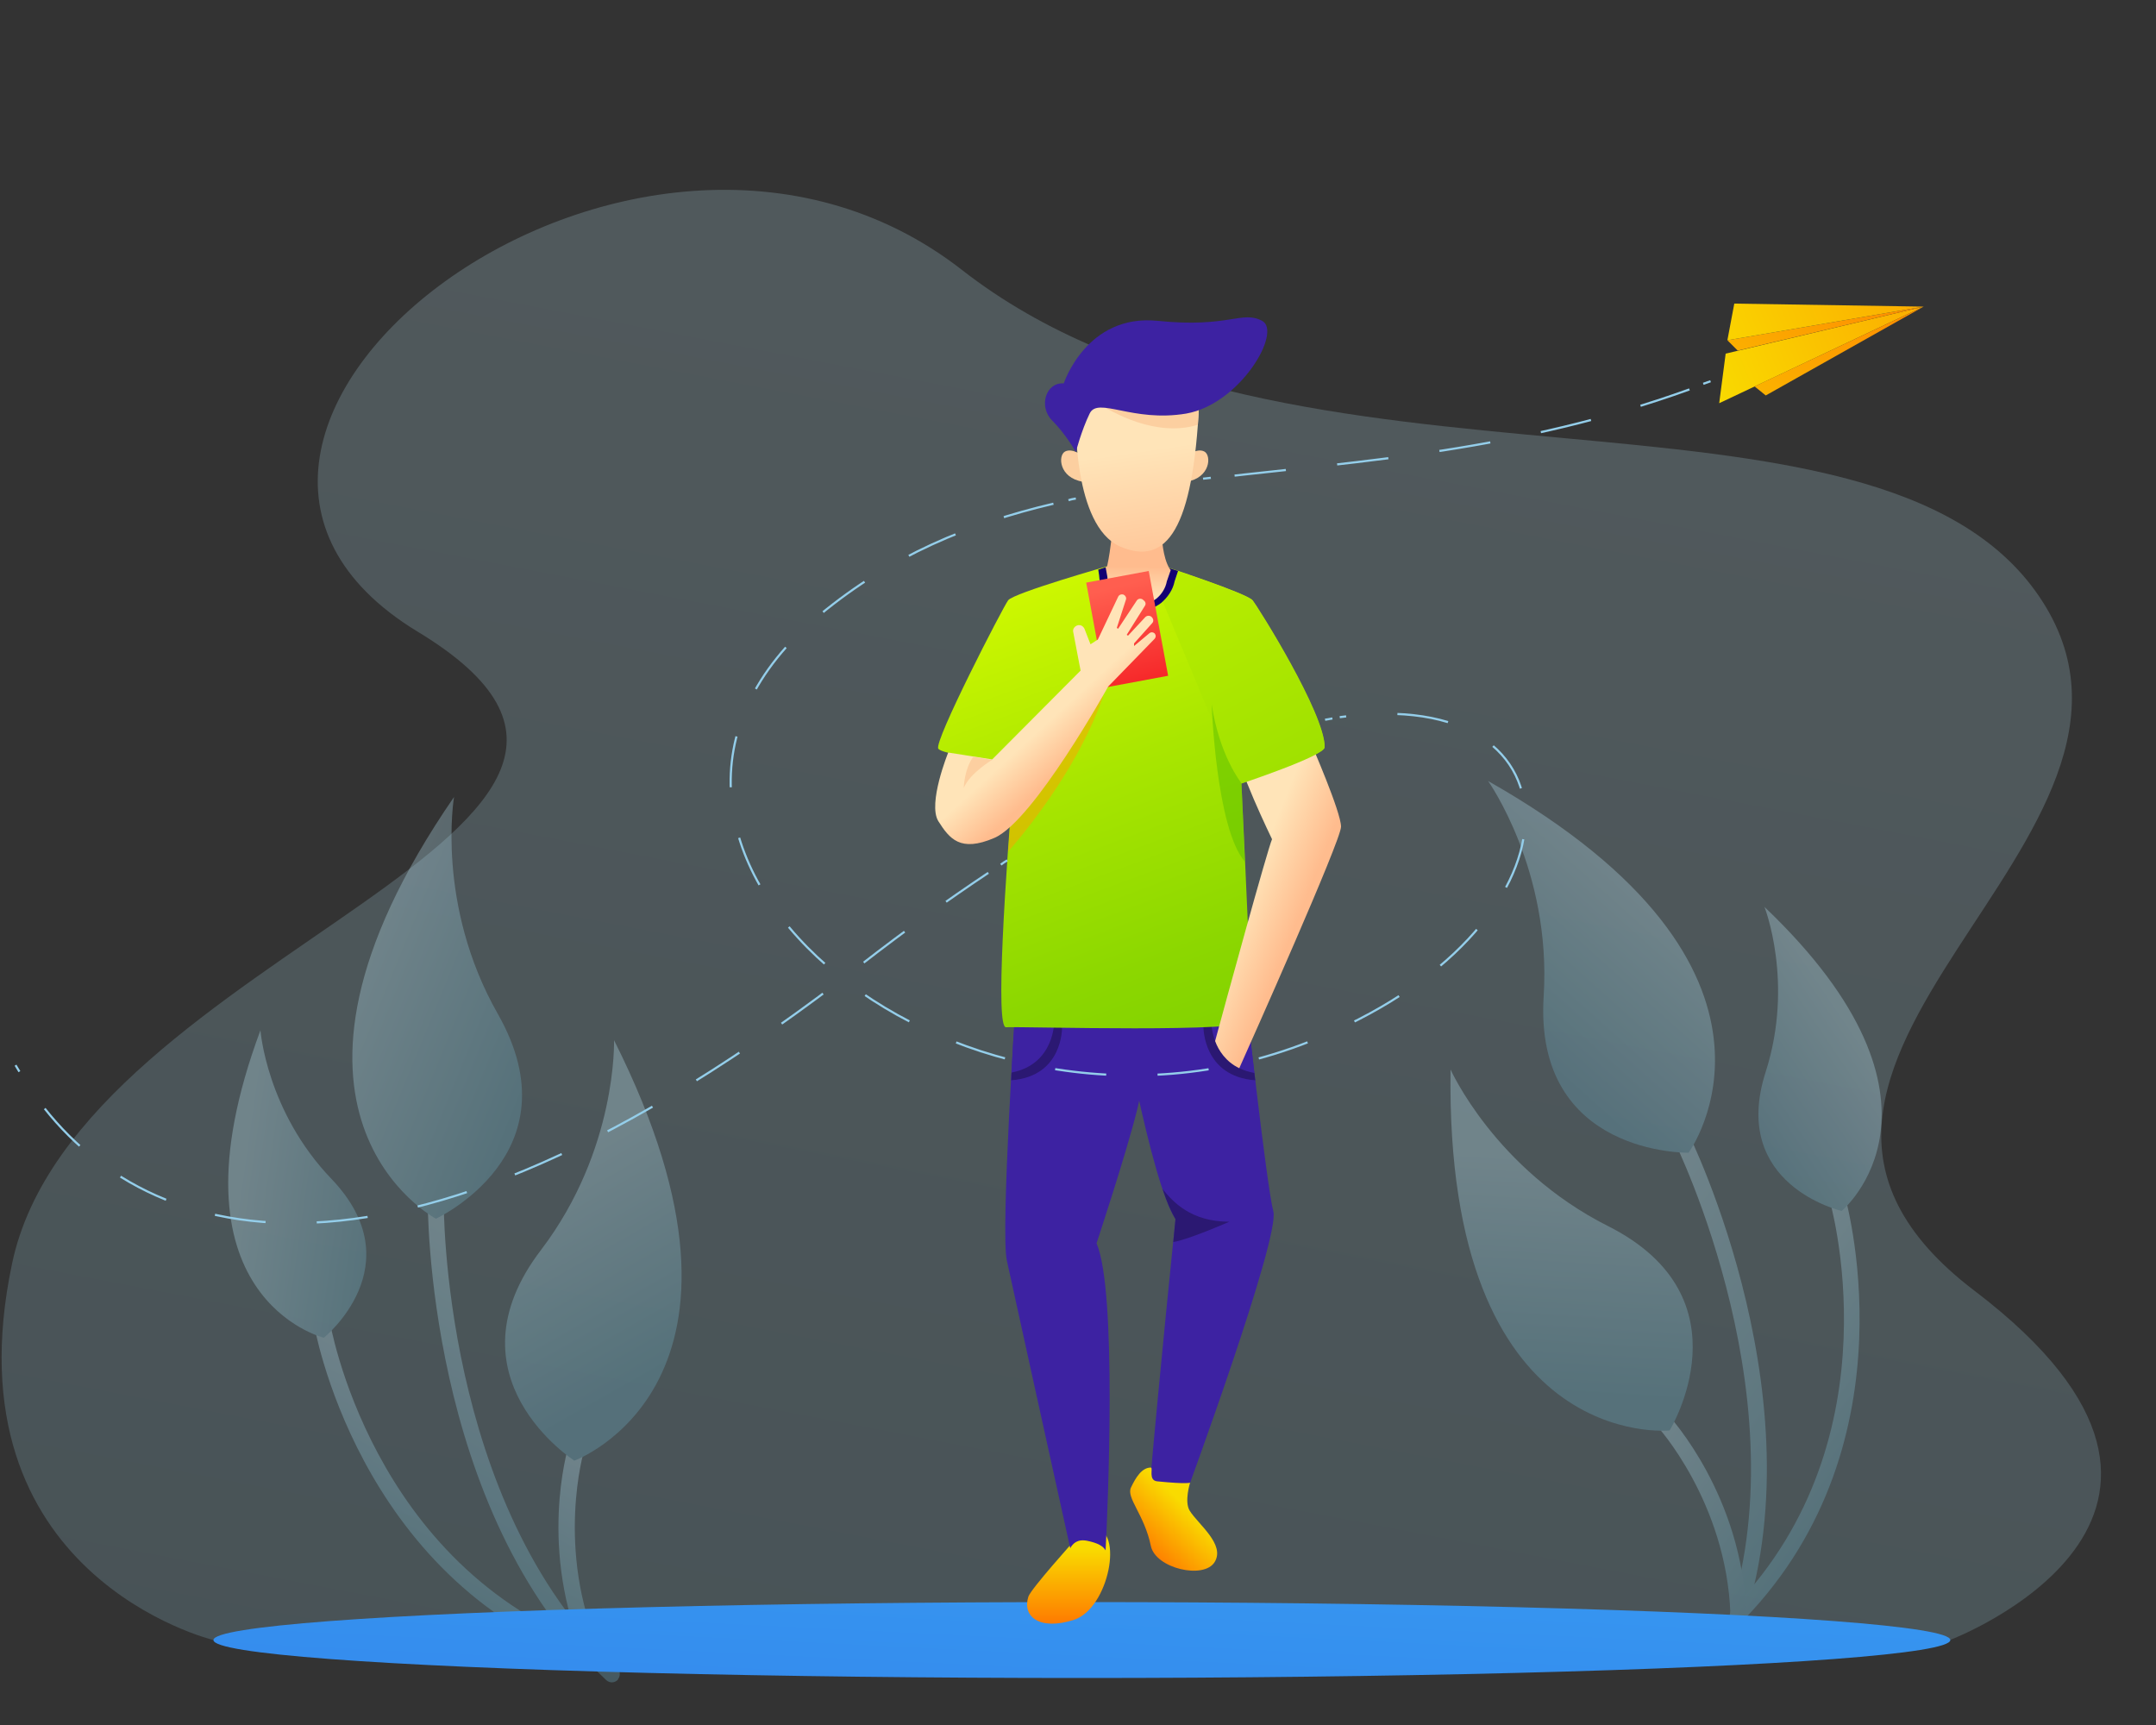 <?xml version="1.0" encoding="utf-8"?>
<!-- Generator: Adobe Illustrator 24.1.0, SVG Export Plug-In . SVG Version: 6.00 Build 0)  -->
<svg version="1.1" id="Layer_1" xmlns="http://www.w3.org/2000/svg" xmlns:xlink="http://www.w3.org/1999/xlink" x="0px" y="0px"
	 viewBox="0 0 500 400" style="enable-background:new 0 0 500 400;" xml:space="preserve">
<rect x="0" y="0" width="500" height="400" fill="#333333" stroke="none"/>
<style type="text/css">
	.st0{opacity:0.2;fill:url(#SVGID_1_);}
	.st1{opacity:0.3;}
	.st2{fill:url(#SVGID_2_);}
	.st3{fill:url(#SVGID_3_);}
	.st4{fill:url(#SVGID_4_);}
	.st5{fill:url(#SVGID_5_);}
	.st6{fill:url(#SVGID_6_);}
	.st7{fill:url(#SVGID_7_);}
	.st8{fill:url(#SVGID_8_);}
	.st9{fill:url(#SVGID_9_);}
	.st10{fill:url(#SVGID_10_);}
	.st11{fill:url(#SVGID_11_);}
	.st12{fill:url(#SVGID_12_);}
	.st13{fill:url(#SVGID_13_);}
	.st14{fill:url(#SVGID_14_);}
	.st15{fill:url(#SVGID_15_);}
	.st16{fill:#3D22A2;}
	.st17{fill:url(#SVGID_16_);}
	.st18{opacity:0.5;fill:#FFA200;}
	.st19{fill:url(#SVGID_17_);}
	.st20{fill:url(#SVGID_18_);}
	.st21{fill:#120073;}
	.st22{fill:url(#SVGID_19_);}
	.st23{fill:#FCCFA0;}
	.st24{fill:url(#SVGID_20_);}
	.st25{fill:url(#SVGID_21_);}
	.st26{fill:url(#SVGID_22_);}
	.st27{fill:url(#SVGID_23_);}
	.st28{opacity:0.5;fill:url(#SVGID_24_);}
	.st29{fill:url(#SVGID_25_);}
	.st30{fill:url(#SVGID_26_);}
	.st31{fill:url(#SVGID_27_);}
	.st32{fill:url(#SVGID_28_);}
	.st33{fill:none;stroke:#94CEEA;stroke-width:0.5;stroke-miterlimit:10;}
	.st34{fill:none;stroke:#94CEEA;stroke-width:0.5;stroke-miterlimit:10;stroke-dasharray:11.87,11.87;}
	.st35{fill:none;stroke:#94CEEA;stroke-width:0.5;stroke-miterlimit:10;stroke-dasharray:11.912,11.912;}
	.st36{fill:none;stroke:#94CEEA;stroke-width:0.5;stroke-miterlimit:10;stroke-dasharray:11.962,11.962;}
</style>
<linearGradient id="SVGID_1_" gradientUnits="userSpaceOnUse" x1="292.275" y1="72.854" x2="151.417" y2="805.319">
	<stop  offset="0" style="stop-color:#C5F0FF"/>
	<stop  offset="1" style="stop-color:#6EB2C9"/>
</linearGradient>
<path class="st0" d="M49.5,380.3c0,0-62-14.9-46.7-87.3C18,220.5,172.2,192.1,96.9,146.5S147.1,3.3,223.1,62.6
	s211.5,19.3,249.8,75.7s-84.2,108.4-15,161s-5.7,81-5.7,81H49.5z"/>
<g class="st1">
	<g>

			<linearGradient id="SVGID_2_" gradientUnits="userSpaceOnUse" x1="14283.378" y1="-6847.809" x2="14365.47" y2="-6847.809" gradientTransform="matrix(0.805 0.593 -0.593 0.805 -15200.117 -2653.178)">
			<stop  offset="0" style="stop-color:#C5F0FF"/>
			<stop  offset="1" style="stop-color:#6EB2C9"/>
		</linearGradient>
		<path class="st2" d="M400,381.6c-0.7-0.5-0.9-1.4-0.6-2.2c19.9-52.1-11-114.6-11.3-115.2c-0.5-0.9-0.1-2.1,0.8-2.5
			c0.9-0.5,2.1-0.1,2.5,0.8c0.3,0.6,32,64.6,11.4,118.3c-0.4,1-1.5,1.5-2.4,1.1C400.3,381.7,400.2,381.7,400,381.6z"/>
	</g>

		<linearGradient id="SVGID_3_" gradientUnits="userSpaceOnUse" x1="-9948.531" y1="9676.619" x2="-9903.182" y2="9688.892" gradientTransform="matrix(-0.839 0.545 0.545 0.839 -13232.447 -2486.11)">
		<stop  offset="0" style="stop-color:#C5F0FF"/>
		<stop  offset="1" style="stop-color:#6EB2C9"/>
	</linearGradient>
	<path class="st3" d="M391.6,267.3c0,0,31-42.3-46.5-86.2c0,0,14.7,20.6,12.9,49.8C355.6,268,391.6,267.3,391.6,267.3z"/>
	<g>

			<linearGradient id="SVGID_4_" gradientUnits="userSpaceOnUse" x1="14320.478" y1="-6855.988" x2="14364.441" y2="-6855.988" gradientTransform="matrix(0.805 0.593 -0.593 0.805 -15200.117 -2653.178)">
			<stop  offset="0" style="stop-color:#C5F0FF"/>
			<stop  offset="1" style="stop-color:#6EB2C9"/>
		</linearGradient>
		<path class="st4" d="M402.1,375.7c-0.1,0-0.1-0.1-0.2-0.2c-0.7-0.7-0.8-1.9,0-2.6c38.6-39.9,22.4-94.8,22.2-95.4
			c-0.3-1,0.3-2,1.2-2.3c1-0.3,2,0.3,2.3,1.2c0.2,0.6,17,57.6-23.1,99.1C403.9,376.1,402.8,376.2,402.1,375.7z"/>
	</g>

		<linearGradient id="SVGID_5_" gradientUnits="userSpaceOnUse" x1="-12094.062" y1="6712.735" x2="-12060.35" y2="6721.859" gradientTransform="matrix(-0.946 0.324 0.324 0.946 -13186.37 -2192.496)">
		<stop  offset="0" style="stop-color:#C5F0FF"/>
		<stop  offset="1" style="stop-color:#6EB2C9"/>
	</linearGradient>
	<path class="st5" d="M427.1,280.8c0,0,30-24.9-17.9-70.5c0,0,6.9,17.5,0.3,38.2C401,274.8,427.1,280.8,427.1,280.8z"/>
	<g>

			<linearGradient id="SVGID_6_" gradientUnits="userSpaceOnUse" x1="14318.914" y1="-6823.02" x2="14363.604" y2="-6823.02" gradientTransform="matrix(0.805 0.593 -0.593 0.805 -15200.117 -2653.178)">
			<stop  offset="0" style="stop-color:#C5F0FF"/>
			<stop  offset="1" style="stop-color:#6EB2C9"/>
		</linearGradient>
		<path class="st6" d="M402.1,375.7c-0.4-0.3-0.7-0.8-0.8-1.4c-0.9-26-17-43.7-17.2-43.8c-0.7-0.8-0.7-1.9,0.1-2.6
			c0.8-0.7,2-0.6,2.6,0.1c0.7,0.8,17.2,18.8,18.2,46.3c0,1-0.8,1.9-1.8,1.9C402.8,376,402.4,375.9,402.1,375.7z"/>
	</g>

		<linearGradient id="SVGID_7_" gradientUnits="userSpaceOnUse" x1="-13686.884" y1="1059.011" x2="-13688.209" y2="1113.323" gradientTransform="matrix(-0.996 -8.710000e-02 -8.710000e-02 0.996 -13177.457 -1977.627)">
		<stop  offset="0" style="stop-color:#C5F0FF"/>
		<stop  offset="1" style="stop-color:#6EB2C9"/>
	</linearGradient>
	<path class="st7" d="M387.2,331.7c0,0-52.1,5.4-50.8-83.7c0,0,10.3,23.1,36.5,36.3C406.1,301,387.2,331.7,387.2,331.7z"/>
</g>
<g class="st1">
	<g>

			<linearGradient id="SVGID_8_" gradientUnits="userSpaceOnUse" x1="-1968.066" y1="7632.409" x2="-1885.98" y2="7632.409" gradientTransform="matrix(-0.466 0.885 0.885 0.466 -7531.059 -1514.053)">
			<stop  offset="0" style="stop-color:#C5F0FF"/>
			<stop  offset="1" style="stop-color:#6EB2C9"/>
		</linearGradient>
		<path class="st8" d="M143.5,389.1c0.4-0.7,0.3-1.7-0.4-2.2c-40.7-38.1-40.2-107.9-40.2-108.6c0-1-0.8-1.9-1.8-1.9
			c-1,0-1.9,0.8-1.9,1.8c0,0.7-0.5,72.1,41.4,111.4c0.8,0.7,1.9,0.7,2.7-0.1C143.3,389.4,143.4,389.2,143.5,389.1z"/>
	</g>

		<linearGradient id="SVGID_9_" gradientUnits="userSpaceOnUse" x1="9332.298" y1="-427.3" x2="9377.653" y2="-415.026" gradientTransform="matrix(0.992 0.124 -0.124 0.992 -9229.305 -504.553)">
		<stop  offset="0" style="stop-color:#C5F0FF"/>
		<stop  offset="1" style="stop-color:#6EB2C9"/>
	</linearGradient>
	<path class="st9" d="M101.1,282.6c0,0-46.3-24.5,4.2-97.8c0,0-4.3,25,10.2,50.4C133.8,267.5,101.1,282.6,101.1,282.6z"/>
	<g>

			<linearGradient id="SVGID_10_" gradientUnits="userSpaceOnUse" x1="-1930.968" y1="7624.23" x2="-1887.008" y2="7624.23" gradientTransform="matrix(-0.466 0.885 0.885 0.466 -7531.059 -1514.053)">
			<stop  offset="0" style="stop-color:#C5F0FF"/>
			<stop  offset="1" style="stop-color:#6EB2C9"/>
		</linearGradient>
		<path class="st10" d="M139.1,384.7c0-0.1,0.1-0.2,0.1-0.2c0.4-1-0.1-2-1.1-2.4c-52.2-19-61.6-75.5-61.7-76.1
			c-0.2-1-1.1-1.7-2.1-1.6c-1,0.2-1.7,1.1-1.6,2.1c0.1,0.6,9.9,59.3,64.1,79C137.7,385.9,138.6,385.5,139.1,384.7z"/>
	</g>

		<linearGradient id="SVGID_11_" gradientUnits="userSpaceOnUse" x1="9065.374" y1="1607.552" x2="9099.087" y2="1616.676" gradientTransform="matrix(0.993 -0.122 0.122 0.993 -9141.431 -220.002)">
		<stop  offset="0" style="stop-color:#C5F0FF"/>
		<stop  offset="1" style="stop-color:#6EB2C9"/>
	</linearGradient>
	<path class="st11" d="M75.1,310.2c0,0-37.8-9.2-14.7-71.3c0,0,1.4,18.8,16.5,34.5C96,293.4,75.1,310.2,75.1,310.2z"/>
	<g>

			<linearGradient id="SVGID_12_" gradientUnits="userSpaceOnUse" x1="-1932.532" y1="7657.196" x2="-1887.845" y2="7657.196" gradientTransform="matrix(-0.466 0.885 0.885 0.466 -7531.059 -1514.053)">
			<stop  offset="0" style="stop-color:#C5F0FF"/>
			<stop  offset="1" style="stop-color:#6EB2C9"/>
		</linearGradient>
		<path class="st12" d="M139.1,384.7c0.3-0.5,0.3-1.1,0.1-1.6c-10.5-23.8-3.8-46.7-3.7-46.9c0.3-1-0.3-2-1.3-2.3
			c-1-0.3-2.1,0.3-2.3,1.2c-0.3,1-7.2,24.4,3.9,49.6c0.4,0.9,1.5,1.4,2.5,1C138.6,385.3,138.9,385,139.1,384.7z"/>
	</g>

		<linearGradient id="SVGID_13_" gradientUnits="userSpaceOnUse" x1="7726.143" y1="4970.146" x2="7724.817" y2="5024.461" gradientTransform="matrix(0.858 -0.514 0.514 0.858 -9055.84 -23.2)">
		<stop  offset="0" style="stop-color:#C5F0FF"/>
		<stop  offset="1" style="stop-color:#6EB2C9"/>
	</linearGradient>
	<path class="st13" d="M133.2,338.7c0,0,49.2-17.9,9.2-97.5c0,0,0.8,25.3-16.9,48.6C102.9,319.3,133.2,338.7,133.2,338.7z"/>
</g>
<linearGradient id="SVGID_14_" gradientUnits="userSpaceOnUse" x1="260.357" y1="187.818" x2="240.483" y2="590.098">
	<stop  offset="0" style="stop-color:#3DCAFF"/>
	<stop  offset="1" style="stop-color:#2D52DD"/>
</linearGradient>
<ellipse class="st14" cx="250.9" cy="380.3" rx="201.4" ry="8.8"/>
<g>
	<linearGradient id="SVGID_15_" gradientUnits="userSpaceOnUse" x1="247.845" y1="357.705" x2="247.845" y2="378.049">
		<stop  offset="6.394630e-02" style="stop-color:#F9DB00"/>
		<stop  offset="1" style="stop-color:#FF7200"/>
	</linearGradient>
	<path class="st15" d="M249.1,357.3c0,0-9.9,11-10.6,12.9c-1.5,4.6,2.5,8,10.6,5.4c8.1-2.7,11.6-21,4.6-21.3
		S249.1,357.3,249.1,357.3z"/>
	<path class="st16" d="M259.2,230.2c0,0,7.6,43.7,13.4,52.5c0,0-3.7,36.1-5.9,61.2l8.4,2.4c0,0,21.8-59.3,20.2-65.4
		c-1.6-6.1-6.5-50.6-6.5-50.6H259.2z"/>
	<path class="st16" d="M266.2,232.7l-30.6-1.1c0,0-3.6,53.9-2.1,60.7c1.3,6,12.2,55.4,14.7,66.7c0.6-1.1,1.7-2.2,4-1.7
		c2.4,0.5,3.6,1.2,4.2,2.2c0.5-9.5,2.7-60.1-2.1-71.2c0,0,6.9-20.8,9.5-31.3C266.3,246.4,266.2,232.7,266.2,232.7z"/>
	<path class="st16" d="M279.1,235.6v2.7c0,0-0.1,11.4,12,12.3v0c-0.8-6.8-1.5-13-1.9-16.8L279.1,235.6z"/>
	<path class="st1" d="M280.9,236.8v-1.6l-1.8,0.3v2.7c0,0-0.1,11.4,12,12.3v0c-0.1-0.6-0.1-1.1-0.2-1.7
		C280.8,247,280.9,236.8,280.9,236.8z"/>
	<path class="st16" d="M246.3,235.6v2.7c0,0,0.3,11.4-11.8,12.3v0c0.3-5.7,0.4-8.2,0.7-12.3L246.3,235.6z"/>
	<path class="st1" d="M244.5,236.8v-1.6l1.8,0.3v2.7c0,0,0.3,11.4-11.8,12.3v0c0.1-0.6,0-1.3,0.1-1.8
		C244.6,246.8,244.5,236.8,244.5,236.8z"/>
	<linearGradient id="SVGID_16_" gradientUnits="userSpaceOnUse" x1="214.875" y1="55.993" x2="362.446" y2="453.3">
		<stop  offset="0.16" style="stop-color:#DCFF00"/>
		<stop  offset="0.201" style="stop-color:#CCF700"/>
		<stop  offset="0.304" style="stop-color:#A9E600"/>
		<stop  offset="0.413" style="stop-color:#8CD700"/>
		<stop  offset="0.53" style="stop-color:#76CC00"/>
		<stop  offset="0.656" style="stop-color:#66C400"/>
		<stop  offset="0.8" style="stop-color:#5DBF00"/>
		<stop  offset="1" style="stop-color:#5ABE00"/>
	</linearGradient>
	<path class="st17" d="M307.2,173.2c0.1-7.7-15.4-32.4-16.7-34c-1.2-1.6-21.1-8.1-21.1-8.1h-11.9c0,0-22.5,6.4-23.7,8.1
		c-1.2,1.6-17.3,32.8-16.2,34.4c0.8,1.3,12.1,2.6,17.7,3.2c-2.2,27.3-4.5,61.5-2,61.4c4.2-0.2,56.2,1.4,56.8-1.6
		c0.3-1.6-1-29.5-2.2-55C291.2,180.5,307.2,175,307.2,173.2z"/>
	<path class="st18" d="M233.8,197.5c6.3-7.3,16.7-20.9,22-35.9l-6.2-1.4l-14.1,15.5C234.9,182.7,234.3,190.2,233.8,197.5z"/>
	<linearGradient id="SVGID_17_" gradientUnits="userSpaceOnUse" x1="289.013" y1="207.391" x2="301.343" y2="212.322">
		<stop  offset="0" style="stop-color:#FFE4B8"/>
		<stop  offset="1" style="stop-color:#FFBC8E"/>
	</linearGradient>
	<path class="st19" d="M311,191.7c0,3.2-21.1,50.4-23.6,56c-3.1-1.5-4.8-4.1-5.6-6.3c0,0,0,0,0,0c2.4-8.9,12.2-44.6,13.2-46.8
		c0,0-8.5-17.5-8.2-21.3c0.3-3.9,17.3-0.8,17.3-0.8S311,188.3,311,191.7z"/>
	<linearGradient id="SVGID_18_" gradientUnits="userSpaceOnUse" x1="244.401" y1="72.749" x2="432.999" y2="439.222">
		<stop  offset="0" style="stop-color:#DCFF00"/>
		<stop  offset="7.880288e-02" style="stop-color:#CAF600"/>
		<stop  offset="0.277" style="stop-color:#A2E200"/>
		<stop  offset="0.472" style="stop-color:#83D200"/>
		<stop  offset="0.661" style="stop-color:#6CC700"/>
		<stop  offset="0.84" style="stop-color:#5FC000"/>
		<stop  offset="1" style="stop-color:#5ABE00"/>
	</linearGradient>
	<path class="st20" d="M269.4,131.2c0,0,19.9,6.4,21.1,8.1c1.2,1.6,16.7,26.3,16.7,34c0,2-19.9,8.6-19.9,8.6l-19.2-46.1L269.4,131.2
		z"/>
	<path class="st21" d="M269.3,139.8c1.5-1.3,2.7-3,3.1-5l0.8-2.4c-2.2-0.7-3.7-1.2-3.7-1.2h-11.9c0,0-1.2,0.3-2.9,0.9l0.2,1.3
		c0.2,4.7,4.1,8.4,8.8,8.4C265.8,141.7,267.7,141,269.3,139.8z"/>
	<linearGradient id="SVGID_19_" gradientUnits="userSpaceOnUse" x1="263.75" y1="138.774" x2="263.904" y2="131.376">
		<stop  offset="0" style="stop-color:#FFE4B8"/>
		<stop  offset="1" style="stop-color:#FFBC8E"/>
	</linearGradient>
	<path class="st22" d="M270.7,130.8c-1.3-3.1-1.3-7.5-1.3-7.5l-11.3-1.4c0,0-0.5,5.5-1.3,9.2c0,0.1-0.1,0.2-0.1,0.3l-0.3,0.1
		l0.4,2.2c0.2,3.7,3.2,6.6,7,6.6c1.6,0,3.2-0.6,4.4-1.5c1.2-1,2.1-2.4,2.4-4l0.9-2.6C271.1,131.7,270.9,131.3,270.7,130.8z"/>
	<path class="st23" d="M251.1,105.7c0,0-2.4-1.9-4.1-1c-1.7,0.9-1.4,6.1,4.1,7V105.7z"/>
	<path class="st23" d="M275.2,105.7c0,0,2.4-1.9,4.1-1c1.7,0.9,1.4,6.1-4.1,7V105.7z"/>
	<linearGradient id="SVGID_20_" gradientUnits="userSpaceOnUse" x1="258.89" y1="136.063" x2="268.137" y2="172.128">
		<stop  offset="0" style="stop-color:#FF5E4F"/>
		<stop  offset="0.604" style="stop-color:#F6292A"/>
		<stop  offset="1" style="stop-color:#F00612"/>
	</linearGradient>
	<polygon class="st24" points="270.9,156.7 256.4,159.4 251.9,135.1 266.4,132.4 	"/>
	<linearGradient id="SVGID_21_" gradientUnits="userSpaceOnUse" x1="276.124" y1="348.889" x2="264.822" y2="360.808">
		<stop  offset="6.394630e-02" style="stop-color:#F9DB00"/>
		<stop  offset="1" style="stop-color:#FF7200"/>
	</linearGradient>
	<path class="st25" d="M276,343.8c0,0-1.4,4.4-0.1,6.5c1.9,3.1,8.3,7.8,5.8,11.9s-13.7,1.5-14.8-3.7c-1.5-7.3-5.8-11.2-4.6-13.6
		c1.1-2.3,2.5-4.6,4.6-4.6c0.6,0-0.7,3,1.5,3.2C275.4,344.2,276,343.8,276,343.8z"/>
	<linearGradient id="SVGID_22_" gradientUnits="userSpaceOnUse" x1="243.303" y1="167.138" x2="250.238" y2="174.69">
		<stop  offset="0" style="stop-color:#FFE4B8"/>
		<stop  offset="1" style="stop-color:#FFBC8E"/>
	</linearGradient>
	<path class="st26" d="M267.8,146.9L267.8,146.9c-0.3-0.3-0.8-0.4-1.2-0.1l-3.6,3l0-0.6l4.2-4.7c0.4-0.4,0.3-1-0.1-1.4l-0.1-0.1
		c-0.4-0.3-1-0.3-1.4,0.1l-4,4.3l-0.3-0.2l4.2-6.7c0.3-0.4,0.2-1-0.3-1.3L265,139c-0.5-0.3-1.1-0.2-1.4,0.3l-4.3,6.5l-0.3-0.2
		l2.1-6.5c0.2-0.5-0.1-1-0.5-1.2h0c-0.5-0.2-1.1,0-1.3,0.5l-4.7,9.9l-1.7,1.1l-1.4-3.6c-0.3-0.6-0.9-1-1.6-0.8
		c-0.7,0.2-1.2,0.9-1,1.6l1.7,8.9l-20.5,20.6l-10.2-1.6c0,0-4.8,11.8-2.3,15.9c2.6,4.1,5.1,7.3,13,3.9c9.1-3.9,26.4-35.1,26.4-35.1
		l10.7-11C268.1,147.8,268.1,147.3,267.8,146.9z"/>
	<linearGradient id="SVGID_23_" gradientUnits="userSpaceOnUse" x1="264.724" y1="104.413" x2="269.759" y2="138.423">
		<stop  offset="0" style="stop-color:#FFE4B8"/>
		<stop  offset="1" style="stop-color:#FFBC8E"/>
	</linearGradient>
	<path class="st27" d="M249.5,96.7c0,0-0.7,25.1,10.2,30c11,4.8,17-4.3,18.4-33.2h-28.7L249.5,96.7z"/>
	<path class="st23" d="M223.5,182.7c1.5-3.5,6.6-6.5,6.6-6.5l-4.4-0.7C223.6,178.4,223.5,182.7,223.5,182.7z"/>
	<linearGradient id="SVGID_24_" gradientUnits="userSpaceOnUse" x1="273.132" y1="181.533" x2="280.865" y2="181.533">
		<stop  offset="0.16" style="stop-color:#DCFF00"/>
		<stop  offset="1" style="stop-color:#5ABE00"/>
	</linearGradient>
	<path class="st28" d="M287.9,181.6c0,0-5.1-6.3-6.9-18.3c0,0,1,28.8,7.7,36.5L287.9,181.6z"/>
	<path class="st1" d="M285.1,283.3c-8.9,0-13.1-4.6-15.5-7.6c1,3.1,2.1,5.5,3,7c0,0-0.2,2-0.5,5.3
		C275.5,287.5,285.1,283.3,285.1,283.3z"/>
	<path class="st23" d="M277.8,98.5c0.1-1.6,0.2-3.3,0.3-5.1h-23.6C257.7,95.5,268,101.5,277.8,98.5z"/>
	<path class="st16" d="M249.5,104.8c0,0-2.3-4.1-5.5-7.3c-3.2-3.2-1.5-8.9,2.7-8.6c0,0,5.3-16.2,21.8-14.5c16.5,1.7,19.5-2.5,24.2,0
		s-5.1,19.3-17.6,21.5c-12.5,2.1-20.5-4-22.4,0C250.8,99.8,249.5,104.8,249.5,104.8z"/>
</g>
<g>

		<linearGradient id="SVGID_25_" gradientUnits="userSpaceOnUse" x1="419.709" y1="86.075" x2="544.346" y2="6.943" gradientTransform="matrix(0.985 0.175 -0.175 0.985 -26.593 -59.023)">
		<stop  offset="0.173" style="stop-color:#F9DB00"/>
		<stop  offset="1" style="stop-color:#FF7200"/>
	</linearGradient>
	<polygon class="st29" points="400.2,82 398.7,93.5 446.1,71.1 	"/>

		<linearGradient id="SVGID_26_" gradientUnits="userSpaceOnUse" x1="443.479" y1="117.663" x2="487.751" y2="19.71" gradientTransform="matrix(0.985 0.175 -0.175 0.985 -26.593 -59.023)">
		<stop  offset="6.394630e-02" style="stop-color:#F9DB00"/>
		<stop  offset="1" style="stop-color:#FF7200"/>
	</linearGradient>
	<polygon class="st30" points="446.1,71.1 409.5,91.7 406.9,89.6 	"/>

		<linearGradient id="SVGID_27_" gradientUnits="userSpaceOnUse" x1="440.489" y1="110.569" x2="482.012" y2="18.699" gradientTransform="matrix(0.985 0.175 -0.175 0.985 -26.593 -59.023)">
		<stop  offset="6.394630e-02" style="stop-color:#F9DB00"/>
		<stop  offset="1" style="stop-color:#FF7200"/>
	</linearGradient>
	<polygon class="st31" points="446.1,71.1 400.6,78.9 403,81.3 	"/>

		<linearGradient id="SVGID_28_" gradientUnits="userSpaceOnUse" x1="416.31" y1="80.723" x2="540.948" y2="1.59" gradientTransform="matrix(0.985 0.175 -0.175 0.985 -26.593 -59.023)">
		<stop  offset="0.167" style="stop-color:#F9DB00"/>
		<stop  offset="1" style="stop-color:#FF7200"/>
	</linearGradient>
	<polygon class="st32" points="446.1,71.1 402.2,70.4 400.6,78.9 	"/>
</g>
<g>
	<g>
		<g>
			<path class="st33" d="M233.6,199.5c-0.5,0.3-1,0.6-1.5,1"/>
			<path class="st34" d="M229.2,202.4c-9.3,6.2-19.1,13.2-29.4,21.2C88.1,310.5,29,287.9,5.4,250"/>
			<path class="st33" d="M4.5,248.5c-0.3-0.5-0.6-1-0.9-1.5"/>
		</g>
	</g>
	<g>
		<g>
			<path class="st33" d="M249.5,115.6c-0.6,0.1-1.2,0.2-1.7,0.4"/>
			<path class="st35" d="M244.3,116.8c-19.5,4.6-37.5,12-54.1,25.7c-62.9,52.2,29.5,132.1,113.3,99.1c65.5-25.8,65.9-83.5,7.2-75.3"
				/>
			<path class="st33" d="M309,166.6c-0.6,0.1-1.2,0.2-1.7,0.3"/>
		</g>
	</g>
	<g>
		<g>
			<path class="st33" d="M396.7,88.4c-0.6,0.2-1.1,0.4-1.7,0.6"/>
			<path class="st36" d="M391.8,90.3c-39.7,14.3-76.1,16.6-109.2,20.4"/>
			<path class="st33" d="M280.8,110.8c-0.6,0.1-1.2,0.1-1.8,0.2"/>
		</g>
	</g>
</g>
</svg>
